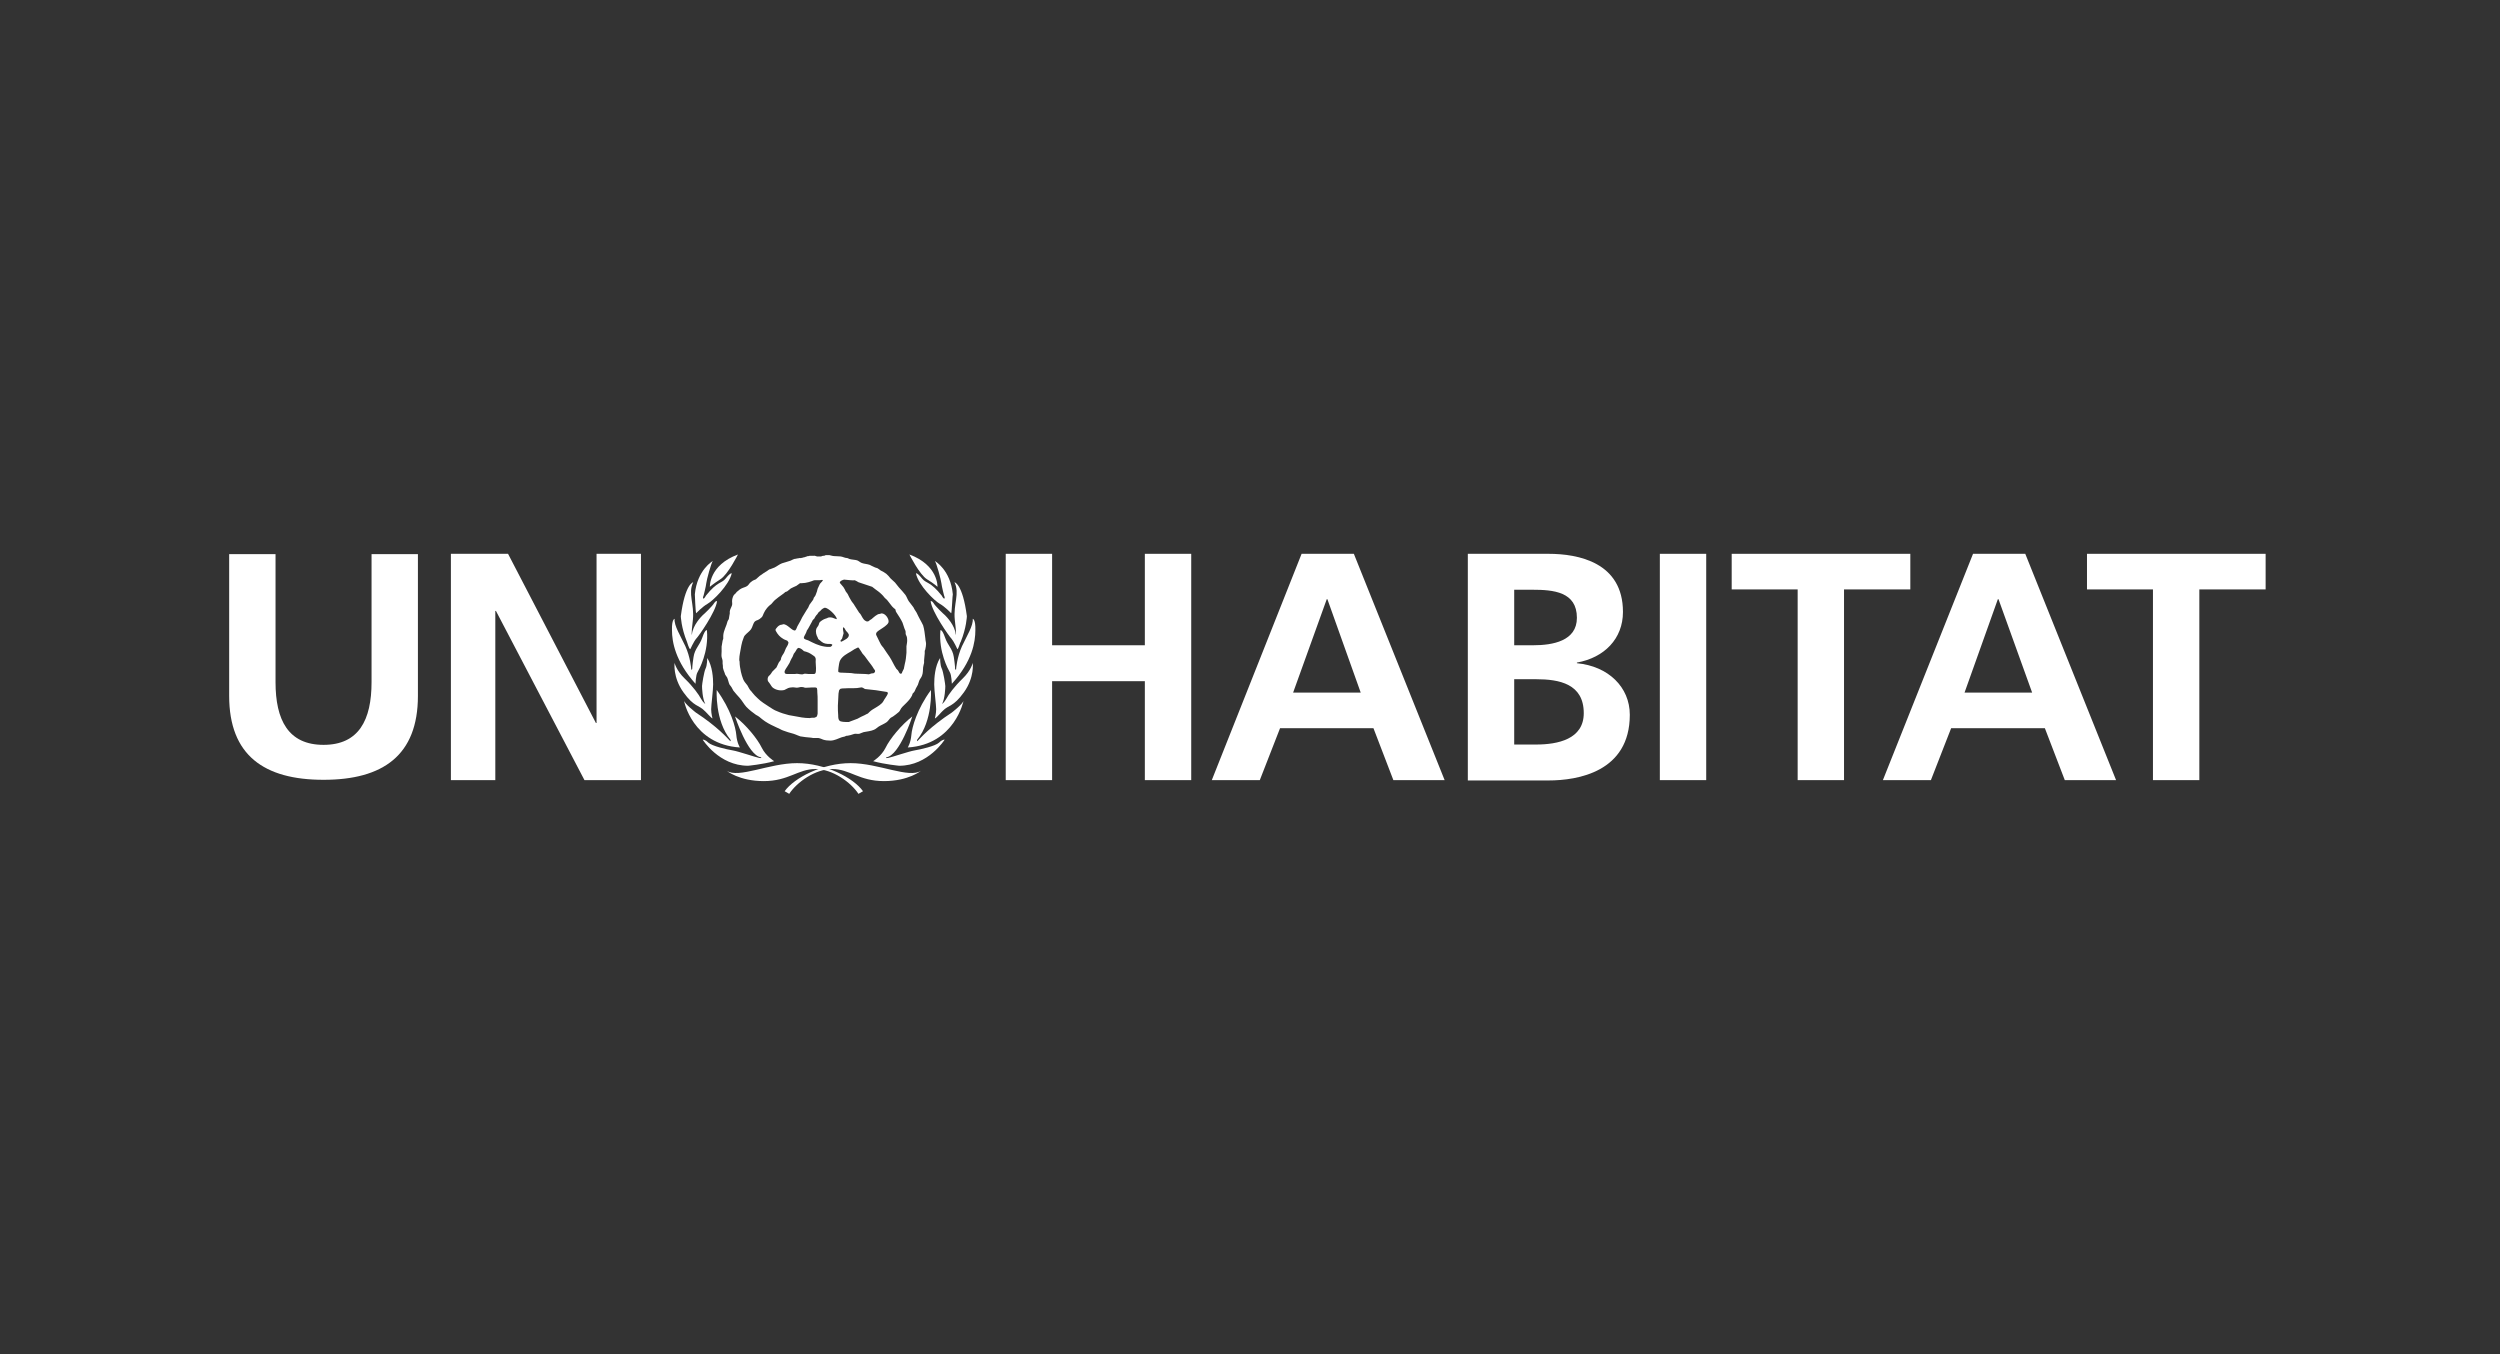 <svg width="192" height="104" viewBox="0 0 192 104" fill="none" xmlns="http://www.w3.org/2000/svg">
<rect x="0" y="0" width="192" height="104" fill="#333333" stroke="none"/>
<path d="M66.155 52.791C66.054 52.816 65.929 52.816 65.829 52.841C65.528 52.866 65.202 52.841 64.876 52.866C64.775 52.866 64.675 52.866 64.575 52.891C64.549 52.891 64.525 52.916 64.499 52.941C64.449 52.992 64.424 53.042 64.424 53.117C64.374 53.292 64.399 53.518 64.374 53.719C64.374 53.869 64.349 54.045 64.349 54.195C64.349 54.446 64.349 54.697 64.374 54.948C64.374 55.073 64.374 55.249 64.474 55.349C64.575 55.449 64.901 55.449 65.076 55.449C65.101 55.449 65.151 55.449 65.177 55.449C65.202 55.449 65.227 55.449 65.252 55.424C65.327 55.399 65.402 55.374 65.452 55.349C65.578 55.299 65.728 55.249 65.854 55.199C66.029 55.098 66.23 54.998 66.406 54.923C66.481 54.873 66.556 54.847 66.656 54.797C66.706 54.747 66.757 54.697 66.782 54.672C66.857 54.597 66.932 54.546 67.007 54.496C67.233 54.346 67.509 54.22 67.71 54.02C67.835 53.919 67.885 53.744 67.986 53.618C68.036 53.543 68.211 53.292 68.186 53.217C68.186 53.167 68.136 53.167 68.111 53.142C67.559 53.042 67.007 52.966 66.43 52.916C66.33 52.866 66.255 52.791 66.155 52.791ZM61.339 49.756C61.314 49.756 61.264 49.781 61.239 49.806C61.189 49.856 61.164 49.907 61.139 49.957C61.089 50.032 61.038 50.132 60.963 50.208C60.938 50.283 60.888 50.383 60.863 50.458C60.838 50.508 60.788 50.559 60.762 50.634C60.712 50.709 60.687 50.809 60.637 50.91C60.537 51.085 60.436 51.236 60.336 51.386C60.311 51.437 60.286 51.487 60.261 51.537C60.236 51.687 60.286 51.763 60.436 51.763C60.486 51.763 60.512 51.763 60.562 51.763C60.587 51.763 60.612 51.763 60.637 51.763C60.662 51.763 60.687 51.763 60.687 51.763C60.712 51.763 60.737 51.763 60.762 51.763C60.788 51.763 60.788 51.763 60.813 51.763C60.838 51.763 60.888 51.763 60.913 51.763C60.963 51.763 61.013 51.763 61.063 51.763C61.214 51.712 61.389 51.788 61.54 51.788C61.565 51.788 61.59 51.788 61.615 51.788C61.64 51.788 61.69 51.788 61.715 51.763C61.791 51.712 61.966 51.763 62.092 51.763C62.117 51.763 62.142 51.763 62.167 51.763C62.192 51.763 62.192 51.763 62.217 51.763C62.242 51.763 62.267 51.763 62.292 51.763C62.368 51.763 62.443 51.763 62.493 51.763C62.493 51.763 62.518 51.763 62.543 51.763C62.568 51.737 62.593 51.737 62.618 51.712C62.669 51.662 62.669 51.411 62.669 51.311C62.669 51.161 62.643 50.985 62.643 50.835C62.643 50.734 62.669 50.584 62.618 50.508C62.593 50.433 62.518 50.383 62.443 50.333C62.343 50.258 62.217 50.182 62.117 50.132C61.991 50.082 61.866 50.032 61.74 50.007C61.615 49.882 61.49 49.781 61.339 49.756ZM65.879 49.731C65.703 49.806 65.528 49.907 65.352 50.032C65.051 50.208 64.7 50.383 64.525 50.709C64.449 50.835 64.424 51.11 64.399 51.261C64.399 51.336 64.349 51.562 64.399 51.612C64.424 51.612 64.424 51.637 64.449 51.637C64.525 51.662 64.6 51.662 64.7 51.662C64.901 51.662 65.076 51.687 65.277 51.687C65.427 51.687 65.578 51.737 65.728 51.737C65.979 51.737 66.205 51.763 66.456 51.763C66.556 51.763 66.631 51.788 66.731 51.788C66.832 51.763 66.907 51.712 67.007 51.712C67.032 51.712 67.032 51.712 67.058 51.712C67.133 51.687 67.208 51.637 67.208 51.537C67.208 51.462 67.133 51.411 67.108 51.361C66.982 51.136 66.832 50.96 66.681 50.759C66.581 50.634 66.506 50.508 66.406 50.383C66.355 50.308 66.28 50.258 66.23 50.182C66.205 50.132 66.18 50.107 66.155 50.057C66.105 49.982 66.054 49.907 66.004 49.831C65.954 49.731 65.929 49.731 65.879 49.731ZM64.75 48.176C64.725 48.301 64.75 48.427 64.775 48.552C64.775 48.602 64.8 48.627 64.775 48.678C64.75 48.803 64.7 48.903 64.675 49.029C64.65 49.104 64.575 49.129 64.549 49.204C64.549 49.255 64.575 49.28 64.625 49.28C64.8 49.179 65.277 49.004 65.177 48.703C65.126 48.602 65.051 48.527 64.976 48.452C64.901 48.352 64.876 48.201 64.75 48.176ZM63.346 46.671C63.195 46.721 63.095 46.797 62.995 46.922C62.944 46.947 62.919 46.997 62.869 47.022C62.844 47.072 62.794 47.123 62.769 47.173C62.719 47.223 62.669 47.273 62.643 47.323C62.618 47.373 62.568 47.424 62.543 47.499C62.493 47.549 62.468 47.574 62.418 47.624C62.393 47.675 62.368 47.725 62.343 47.775C62.242 47.95 62.167 48.101 62.067 48.276C62.041 48.327 61.991 48.377 61.966 48.427C61.941 48.502 61.916 48.602 61.866 48.678C61.841 48.753 61.715 48.903 61.74 49.004C61.766 49.104 61.991 49.154 62.067 49.179C62.468 49.38 62.844 49.581 63.321 49.656C63.396 49.656 63.446 49.681 63.521 49.681C63.546 49.681 63.546 49.681 63.571 49.681C63.596 49.681 63.596 49.681 63.622 49.681C63.647 49.681 63.672 49.681 63.697 49.681C63.722 49.681 63.747 49.681 63.772 49.681C63.822 49.656 63.922 49.606 63.922 49.505C63.822 49.43 63.697 49.455 63.571 49.455C63.27 49.43 63.17 49.355 62.969 49.179C62.919 49.154 62.894 49.104 62.844 49.079C62.819 49.029 62.819 49.004 62.794 48.953C62.694 48.778 62.618 48.527 62.694 48.301C62.719 48.201 62.794 48.151 62.844 48.051C62.894 47.975 62.894 47.875 62.944 47.8C63.02 47.7 63.27 47.549 63.371 47.524C63.421 47.499 63.471 47.499 63.521 47.474C63.571 47.449 63.596 47.424 63.647 47.424C63.772 47.399 63.922 47.424 64.023 47.474C64.098 47.499 64.198 47.549 64.274 47.549C64.224 47.248 63.596 46.671 63.346 46.671ZM63.095 44.539C62.919 44.59 62.719 44.539 62.518 44.565C62.443 44.59 62.368 44.615 62.317 44.64C62.167 44.69 62.016 44.74 61.841 44.765C61.74 44.765 61.665 44.79 61.565 44.79C61.515 44.79 61.49 44.79 61.44 44.79C61.414 44.815 61.364 44.84 61.339 44.865C61.289 44.916 61.214 44.941 61.164 44.991C61.013 45.066 60.863 45.116 60.737 45.191C60.662 45.267 60.562 45.317 60.486 45.392C60.436 45.442 60.361 45.442 60.311 45.467C60.236 45.543 60.135 45.618 60.06 45.668C59.885 45.793 59.709 45.919 59.533 46.069C59.408 46.17 59.333 46.295 59.233 46.395C59.207 46.42 59.157 46.446 59.132 46.471C59.057 46.546 58.957 46.621 58.907 46.696C58.806 46.822 58.706 46.972 58.656 47.098C58.605 47.198 58.58 47.323 58.505 47.399C58.405 47.499 58.305 47.574 58.179 47.624C58.104 47.649 58.029 47.675 57.978 47.725C57.828 47.875 57.803 48.151 57.678 48.327C57.552 48.502 57.352 48.627 57.201 48.803C57.151 48.853 57.126 48.928 57.101 49.004C56.95 49.355 56.9 49.781 56.825 50.182C56.8 50.333 56.775 50.483 56.775 50.634C56.775 50.684 56.775 50.759 56.8 50.809C56.8 51.085 56.85 51.336 56.9 51.587C56.95 51.788 57 51.988 57.076 52.164C57.151 52.364 57.301 52.49 57.402 52.64C57.477 52.766 57.527 52.891 57.627 53.017C57.678 53.067 57.728 53.117 57.778 53.192C57.903 53.343 58.029 53.493 58.204 53.644C58.455 53.894 58.756 54.07 59.057 54.271C59.258 54.396 59.458 54.546 59.684 54.622C59.96 54.747 60.286 54.847 60.587 54.923C60.737 54.948 60.863 54.973 61.013 54.998C61.389 55.073 61.766 55.148 62.192 55.148C62.242 55.123 62.368 55.123 62.418 55.123C62.443 55.123 62.443 55.123 62.468 55.123C62.493 55.123 62.518 55.123 62.543 55.123C62.618 55.073 62.694 55.098 62.744 54.998C62.769 54.923 62.794 54.847 62.794 54.797C62.794 54.471 62.794 54.145 62.794 53.819C62.794 53.593 62.794 53.393 62.769 53.167C62.769 53.067 62.769 52.966 62.744 52.866C62.744 52.841 62.719 52.841 62.694 52.816C62.618 52.766 62.117 52.816 61.991 52.816C61.941 52.816 61.891 52.816 61.816 52.816C61.74 52.791 61.69 52.766 61.615 52.766C61.465 52.741 61.339 52.816 61.189 52.816C61.063 52.816 60.938 52.766 60.813 52.791C60.712 52.791 60.612 52.816 60.537 52.841C60.436 52.891 60.336 52.941 60.236 52.992C59.935 53.067 59.584 52.992 59.358 52.816C59.258 52.741 59.207 52.615 59.132 52.515C59.082 52.44 59.032 52.389 58.982 52.314C58.932 52.214 58.957 52.038 59.007 51.963C59.032 51.913 59.082 51.888 59.132 51.838C59.207 51.763 59.258 51.662 59.308 51.587C59.408 51.487 59.508 51.386 59.634 51.261C59.684 51.136 59.759 51.01 59.809 50.885C59.859 50.809 59.91 50.759 59.96 50.684C59.985 50.609 59.985 50.508 60.035 50.433C60.085 50.308 60.186 50.208 60.236 50.082C60.286 49.982 60.311 49.882 60.361 49.781C60.411 49.681 60.512 49.556 60.537 49.43C60.562 49.38 60.562 49.33 60.537 49.305C60.512 49.28 60.486 49.229 60.462 49.204C60.361 49.154 60.236 49.129 60.135 49.054C59.91 48.928 59.734 48.728 59.609 48.502C59.584 48.452 59.559 48.427 59.559 48.377C59.559 48.301 59.634 48.251 59.684 48.176C59.759 48.076 59.91 47.975 60.035 47.975C60.06 47.975 60.085 47.975 60.11 47.95C60.436 47.85 60.888 48.552 61.089 48.402C61.164 48.327 61.189 48.201 61.239 48.101C61.314 47.975 61.389 47.825 61.465 47.7C61.515 47.599 61.565 47.499 61.615 47.399C61.74 47.198 61.841 47.022 61.966 46.822C61.991 46.772 62.041 46.721 62.067 46.671C62.117 46.596 62.117 46.521 62.167 46.446C62.242 46.32 62.368 46.195 62.443 46.069C62.468 46.019 62.493 45.969 62.493 45.919C62.518 45.894 62.543 45.844 62.568 45.819C62.618 45.768 62.643 45.693 62.669 45.618C62.719 45.492 62.769 45.367 62.794 45.217C62.844 45.091 62.894 44.991 62.944 44.891C62.995 44.765 63.145 44.69 63.195 44.565C63.22 44.539 63.17 44.539 63.095 44.539ZM64.825 44.514C64.725 44.539 64.499 44.615 64.499 44.74V44.765C64.6 44.865 64.675 44.991 64.775 45.091C64.85 45.191 64.901 45.317 64.951 45.417C65.001 45.492 65.051 45.543 65.101 45.618C65.177 45.768 65.252 45.944 65.352 46.094C65.427 46.245 65.553 46.345 65.628 46.496C65.753 46.671 65.854 46.872 65.979 47.047C66.029 47.098 66.079 47.148 66.105 47.198C66.205 47.348 66.28 47.574 66.456 47.675C66.506 47.7 66.581 47.75 66.631 47.725C66.706 47.725 66.757 47.675 66.807 47.624C66.857 47.599 66.882 47.574 66.932 47.549C67.083 47.424 67.359 47.148 67.559 47.148C67.584 47.148 67.609 47.148 67.634 47.123C67.96 47.022 68.312 47.549 68.236 47.8C68.211 47.875 68.161 47.925 68.111 47.975C67.91 48.176 67.685 48.276 67.484 48.427C67.434 48.477 67.333 48.527 67.308 48.602C67.283 48.627 67.283 48.678 67.283 48.728C67.308 48.828 67.384 48.928 67.409 49.004C67.484 49.179 67.584 49.355 67.659 49.505C67.71 49.581 67.76 49.656 67.835 49.731C67.91 49.856 68.011 49.982 68.086 50.107C68.161 50.208 68.236 50.333 68.312 50.433C68.512 50.734 68.638 51.06 68.838 51.361C68.888 51.411 68.913 51.437 68.964 51.487C68.989 51.537 69.039 51.612 69.064 51.662C69.089 51.712 69.164 51.763 69.215 51.737C69.265 51.712 69.29 51.662 69.29 51.612C69.34 51.537 69.365 51.437 69.415 51.361C69.44 51.236 69.465 51.11 69.49 50.985C69.566 50.709 69.591 50.433 69.616 50.132C69.616 49.957 69.616 49.806 69.616 49.631C69.641 49.455 69.691 49.255 69.666 49.079C69.666 48.928 69.616 48.828 69.566 48.728C69.54 48.653 69.566 48.552 69.54 48.452C69.515 48.377 69.49 48.352 69.465 48.276C69.415 48.126 69.365 47.975 69.315 47.825C69.189 47.549 69.014 47.298 68.838 47.022C68.813 46.972 68.788 46.947 68.788 46.897C68.788 46.872 68.763 46.822 68.763 46.797C68.738 46.772 68.713 46.746 68.663 46.721C68.612 46.671 68.562 46.621 68.512 46.571C68.387 46.42 68.287 46.27 68.161 46.12C68.086 46.019 67.986 45.969 67.91 45.869C67.86 45.793 67.785 45.718 67.735 45.668C67.559 45.492 67.384 45.367 67.208 45.242C67.133 45.191 67.058 45.116 66.982 45.066C66.631 44.941 66.28 44.84 65.929 44.715C65.879 44.69 65.854 44.665 65.803 44.64C65.753 44.615 65.703 44.59 65.653 44.565C65.478 44.59 65.126 44.539 64.825 44.514ZM63.421 42.633C63.521 42.633 63.596 42.633 63.697 42.633C63.822 42.658 63.948 42.709 64.073 42.709C64.274 42.734 64.499 42.709 64.675 42.759C64.725 42.784 64.775 42.784 64.825 42.809C64.901 42.834 64.976 42.859 65.076 42.859C65.126 42.884 65.202 42.909 65.252 42.934C65.427 42.984 65.653 42.984 65.829 43.035C65.954 43.085 66.054 43.185 66.18 43.235C66.38 43.31 66.606 43.31 66.807 43.386C66.882 43.436 66.957 43.461 67.058 43.511C67.158 43.561 67.258 43.611 67.384 43.636C67.484 43.687 67.559 43.762 67.634 43.812C67.785 43.887 67.935 43.963 68.061 44.063C68.186 44.163 68.287 44.289 68.387 44.414C68.512 44.514 68.612 44.64 68.738 44.74C68.838 44.865 68.939 44.991 69.039 45.116C69.215 45.317 69.39 45.492 69.54 45.693C69.641 45.844 69.691 46.019 69.791 46.17C69.892 46.32 70.017 46.446 70.117 46.596C70.168 46.646 70.193 46.721 70.218 46.772C70.268 46.872 70.343 46.947 70.393 47.047C70.469 47.223 70.569 47.399 70.644 47.549C70.719 47.7 70.82 47.85 70.895 48.026C70.995 48.352 71.02 48.678 71.07 49.054C71.07 49.179 71.121 49.305 71.121 49.455C71.121 49.581 71.096 49.706 71.07 49.831C71.07 49.882 71.045 49.932 71.02 49.982C71.02 50.057 71.02 50.107 71.02 50.182C70.995 50.358 70.995 50.534 70.97 50.709C70.97 50.784 70.97 50.835 70.97 50.91C70.97 50.935 70.945 50.985 70.945 51.01C70.92 51.085 70.92 51.161 70.895 51.261C70.87 51.462 70.895 51.662 70.82 51.863C70.769 52.038 70.644 52.139 70.594 52.289C70.569 52.389 70.519 52.49 70.494 52.59C70.443 52.691 70.393 52.766 70.343 52.866C70.318 52.941 70.268 53.017 70.243 53.092C70.218 53.117 70.193 53.167 70.168 53.192C70.142 53.217 70.117 53.242 70.092 53.267C70.067 53.318 70.067 53.368 70.042 53.418C69.992 53.518 69.942 53.593 69.867 53.694C69.716 53.894 69.49 54.095 69.315 54.271C69.24 54.346 69.189 54.421 69.139 54.521C69.114 54.572 69.089 54.622 69.039 54.672C68.888 54.797 68.738 54.923 68.588 55.023C68.537 55.048 68.462 55.098 68.412 55.123C68.287 55.224 68.236 55.349 68.111 55.449C67.91 55.6 67.685 55.675 67.484 55.8C67.359 55.876 67.258 56.001 67.108 56.051C66.882 56.152 66.581 56.177 66.33 56.227C66.255 56.252 66.205 56.277 66.13 56.302C66.079 56.327 66.054 56.327 66.004 56.352C65.904 56.377 65.803 56.352 65.703 56.352C65.578 56.352 65.452 56.428 65.327 56.453C65.252 56.478 65.177 56.478 65.101 56.503C65.051 56.503 65.001 56.503 64.951 56.528C64.901 56.553 64.876 56.578 64.825 56.578C64.75 56.603 64.675 56.603 64.625 56.628C64.349 56.728 64.073 56.879 63.772 56.879C63.571 56.879 63.371 56.854 63.22 56.804C63.095 56.754 62.995 56.703 62.844 56.678C62.719 56.678 62.568 56.678 62.443 56.678C62.393 56.678 62.343 56.653 62.292 56.653C61.991 56.628 61.74 56.603 61.465 56.553C61.389 56.528 61.314 56.503 61.264 56.478C61.164 56.428 61.063 56.402 60.938 56.352C60.662 56.277 60.386 56.202 60.135 56.101C59.985 56.051 59.859 55.951 59.709 55.901C59.383 55.75 59.057 55.6 58.756 55.399C58.605 55.299 58.455 55.173 58.305 55.048C58.229 54.998 58.154 54.948 58.054 54.898C57.803 54.722 57.552 54.521 57.326 54.296C57.126 54.07 57 53.819 56.8 53.593C56.649 53.418 56.474 53.242 56.323 53.042C56.273 52.966 56.223 52.866 56.173 52.766C56.123 52.691 56.072 52.64 56.022 52.565C55.947 52.389 55.922 52.214 55.847 52.038C55.797 51.963 55.746 51.888 55.696 51.813C55.671 51.763 55.671 51.712 55.646 51.662C55.596 51.537 55.546 51.411 55.521 51.286C55.521 51.186 55.521 51.085 55.496 50.96C55.496 50.91 55.496 50.86 55.496 50.784C55.496 50.684 55.445 50.559 55.42 50.458C55.395 50.308 55.42 50.182 55.42 50.032C55.42 49.907 55.42 49.781 55.42 49.656C55.445 49.505 55.471 49.355 55.496 49.204C55.521 49.154 55.521 49.104 55.546 49.054C55.546 48.979 55.546 48.903 55.546 48.828C55.546 48.728 55.571 48.627 55.596 48.527C55.646 48.352 55.721 48.176 55.797 47.975C55.822 47.9 55.847 47.825 55.872 47.725C55.897 47.649 55.947 47.599 55.972 47.549C55.997 47.449 55.997 47.348 56.022 47.248C56.022 47.198 56.047 47.173 56.047 47.123C56.047 47.072 56.047 46.997 56.047 46.947C56.072 46.772 56.173 46.646 56.223 46.471C56.248 46.37 56.223 46.27 56.223 46.17C56.223 46.019 56.273 45.844 56.348 45.718C56.398 45.643 56.449 45.618 56.499 45.568C56.524 45.543 56.549 45.492 56.574 45.467C56.624 45.442 56.649 45.392 56.699 45.367C56.775 45.292 56.85 45.242 56.95 45.191C57.101 45.116 57.276 45.091 57.402 44.991C57.502 44.916 57.552 44.79 57.653 44.715C57.728 44.665 57.803 44.59 57.878 44.565C57.928 44.539 58.004 44.514 58.054 44.489C58.154 44.414 58.229 44.314 58.33 44.239C58.53 44.088 58.731 43.963 58.932 43.837C59.007 43.787 59.082 43.712 59.157 43.712C59.258 43.662 59.383 43.636 59.483 43.586C59.684 43.486 59.859 43.336 60.06 43.26C60.135 43.235 60.236 43.21 60.311 43.185C60.436 43.135 60.587 43.11 60.712 43.06C60.838 43.01 60.963 42.909 61.139 42.909C61.189 42.884 61.239 42.884 61.289 42.884C61.339 42.859 61.389 42.859 61.465 42.859C61.49 42.859 61.515 42.859 61.515 42.859C61.54 42.859 61.59 42.834 61.615 42.834C61.64 42.834 61.665 42.834 61.69 42.809C61.715 42.809 61.74 42.809 61.74 42.809C61.816 42.784 61.891 42.759 61.966 42.734C61.991 42.709 62.041 42.709 62.092 42.709C62.117 42.709 62.167 42.684 62.192 42.684C62.217 42.684 62.242 42.684 62.292 42.684C62.317 42.684 62.343 42.684 62.343 42.684C62.393 42.684 62.418 42.684 62.468 42.684C62.493 42.684 62.493 42.684 62.518 42.684C62.568 42.658 62.694 42.734 62.744 42.734C62.794 42.734 62.869 42.734 62.919 42.734C62.944 42.734 62.944 42.734 62.969 42.734C62.995 42.734 63.02 42.734 63.045 42.734C63.07 42.734 63.095 42.734 63.12 42.709C63.17 42.684 63.245 42.684 63.295 42.684C63.371 42.658 63.371 42.658 63.421 42.633C63.396 42.633 63.396 42.633 63.421 42.633Z" fill="white"/>
<path d="M60.261 60.766C60.989 59.738 63.17 58.609 65.327 58.609C67.484 58.609 69.817 59.813 70.745 59.186C70.745 59.186 69.792 59.989 67.886 59.989C65.98 59.989 65.252 59.061 63.923 59.061C62.594 59.061 61.189 60.089 60.612 60.967L60.261 60.766Z" fill="white"/>
<path d="M67.058 58.459C67.058 58.459 67.685 58.083 68.011 57.431C68.337 56.753 69.215 55.675 70.068 55.023C70.068 55.023 69.09 58.007 68.086 58.158C68.086 58.158 67.936 58.258 68.212 58.208C68.488 58.158 69.792 57.706 70.243 57.631C70.695 57.556 71.823 57.305 72.124 57.029C72.375 56.779 72.551 56.804 72.551 56.804C72.551 56.804 71.297 58.81 69.064 58.81C69.064 58.81 67.961 58.71 67.058 58.459Z" fill="white"/>
<path d="M69.716 57.406C69.716 57.406 69.942 57.055 69.992 56.453C70.042 55.851 70.419 54.471 71.497 52.992C71.497 52.992 71.647 55.349 70.444 56.804C70.444 56.804 70.368 57.03 70.519 56.854C70.669 56.704 71.447 55.801 73.102 54.722C73.102 54.722 73.98 54.045 74.005 53.794C74.005 53.819 73.328 57.18 69.716 57.406Z" fill="white"/>
<path d="M71.798 55.173C71.798 55.173 71.898 54.797 71.898 54.471C71.898 54.145 71.748 53.042 71.748 52.565C71.748 52.064 71.798 51.161 72.199 50.534C72.199 50.534 72.199 51.086 72.324 51.336C72.45 51.587 72.6 52.565 72.6 52.691C72.6 52.816 72.575 53.644 72.35 54.07C72.35 54.07 72.5 53.97 72.675 53.669C72.851 53.343 73.278 52.741 73.93 52.114C74.582 51.487 74.707 50.91 74.707 50.91C74.707 50.91 74.858 52.013 74.03 53.167C73.202 54.321 72.851 54.12 72.4 54.597C72.375 54.597 71.873 55.199 71.798 55.173Z" fill="white"/>
<path d="M73.102 52.515C73.102 52.515 73.077 51.838 72.952 51.637C72.826 51.411 72.074 50.082 72.224 48.402C72.224 48.402 72.35 48.301 72.576 48.953C72.801 49.606 73.152 49.806 73.253 50.458C73.353 51.11 73.353 51.386 73.353 51.386C73.353 51.386 73.428 51.487 73.428 51.411C73.428 51.336 73.504 50.458 73.88 49.631C74.256 48.828 74.757 48.051 74.707 47.524C74.707 47.524 74.933 47.549 74.908 48.402C74.908 49.28 74.682 50.784 73.102 52.515Z" fill="white"/>
<path d="M73.529 49.857C73.529 49.857 73.253 49.255 73.077 49.054C72.877 48.853 71.573 46.998 71.472 46.17C71.472 46.17 71.573 46.12 71.698 46.32C71.823 46.546 72.45 47.148 72.576 47.248C72.676 47.349 73.353 48.026 73.403 48.753C73.403 48.753 73.479 48.828 73.328 47.599C73.203 46.371 73.729 45.593 73.303 44.715C73.303 44.715 73.93 44.816 74.256 47.324C74.256 47.324 74.231 48.201 73.779 49.305C73.754 49.28 73.604 49.857 73.529 49.857Z" fill="white"/>
<path d="M73.052 47.098C73.052 47.098 72.575 46.596 72.174 46.37C71.773 46.145 70.544 44.966 70.343 44.038C70.343 44.038 70.418 43.938 70.82 44.439C71.121 44.816 71.447 44.64 72.325 45.743C72.325 45.743 72.45 45.994 72.525 45.969C72.6 45.944 72.5 45.718 72.5 45.718C72.5 45.718 72.325 45.041 72.299 44.791C72.274 44.54 71.923 43.236 71.798 43.085C71.798 43.085 73.002 43.762 73.177 45.643C73.152 45.643 73.102 47.023 73.052 47.098Z" fill="white"/>
<path d="M71.999 45.066C71.999 45.066 72.074 43.411 69.842 42.584C69.842 42.584 70.619 44.138 71.196 44.49C71.798 44.866 71.999 45.066 71.999 45.066Z" fill="white"/>
<path d="M66.28 60.766C65.553 59.738 63.371 58.609 61.214 58.609C59.057 58.609 56.724 59.813 55.796 59.186C55.796 59.186 56.749 59.989 58.656 59.989C60.562 59.989 61.289 59.061 62.618 59.061C63.947 59.061 65.352 60.089 65.929 60.967L66.28 60.766Z" fill="white"/>
<path d="M59.459 58.459C59.459 58.459 58.832 58.083 58.506 57.431C58.18 56.753 57.302 55.675 56.449 55.023C56.449 55.023 57.427 58.007 58.431 58.158C58.431 58.158 58.581 58.258 58.305 58.208C58.029 58.158 56.725 57.706 56.274 57.631C55.822 57.556 54.694 57.305 54.393 57.029C54.142 56.779 53.966 56.804 53.966 56.804C53.966 56.804 55.22 58.81 57.453 58.81C57.453 58.81 58.556 58.71 59.459 58.459Z" fill="white"/>
<path d="M56.825 57.406C56.825 57.406 56.599 57.055 56.549 56.453C56.499 55.851 56.123 54.471 55.044 52.992C55.044 52.992 54.894 55.349 56.098 56.804C56.098 56.804 56.173 57.03 56.023 56.854C55.872 56.704 55.094 55.801 53.439 54.722C53.439 54.722 52.561 54.045 52.536 53.794C52.511 53.819 53.188 57.18 56.825 57.406Z" fill="white"/>
<path d="M54.718 55.173C54.718 55.173 54.618 54.797 54.618 54.471C54.618 54.145 54.769 53.042 54.769 52.565C54.769 52.064 54.718 51.161 54.317 50.534C54.317 50.534 54.317 51.086 54.192 51.336C54.066 51.587 53.916 52.565 53.916 52.691C53.916 52.816 53.941 53.644 54.167 54.07C54.167 54.07 54.016 53.97 53.84 53.669C53.665 53.343 53.239 52.741 52.587 52.114C51.934 51.487 51.809 50.91 51.809 50.91C51.809 50.91 51.659 52.013 52.486 53.167C53.314 54.321 53.665 54.12 54.116 54.597C54.142 54.597 54.668 55.199 54.718 55.173Z" fill="white"/>
<path d="M53.414 52.515C53.414 52.515 53.439 51.838 53.565 51.637C53.69 51.411 54.443 50.082 54.292 48.402C54.292 48.402 54.167 48.301 53.941 48.953C53.715 49.606 53.364 49.806 53.264 50.458C53.163 51.11 53.163 51.386 53.163 51.386C53.163 51.386 53.088 51.487 53.088 51.411C53.088 51.336 53.013 50.458 52.637 49.631C52.261 48.828 51.759 48.051 51.809 47.524C51.809 47.524 51.583 47.549 51.608 48.402C51.608 49.28 51.859 50.784 53.414 52.515Z" fill="white"/>
<path d="M53.014 49.857C53.014 49.857 53.289 49.255 53.465 49.054C53.666 48.853 54.97 46.998 55.07 46.17C55.07 46.17 54.97 46.12 54.844 46.32C54.719 46.546 54.092 47.148 53.967 47.248C53.866 47.349 53.189 48.026 53.139 48.753C53.139 48.753 53.064 48.828 53.214 47.599C53.34 46.371 52.813 45.593 53.239 44.715C53.239 44.715 52.612 44.816 52.286 47.324C52.286 47.324 52.311 48.201 52.763 49.305C52.763 49.28 52.913 49.857 53.014 49.857Z" fill="white"/>
<path d="M53.465 47.098C53.465 47.098 53.941 46.596 54.342 46.37C54.744 46.145 55.973 44.966 56.198 44.038C56.198 44.038 56.123 43.938 55.722 44.439C55.421 44.816 55.095 44.64 54.217 45.743C54.217 45.743 54.092 45.994 54.016 45.969C53.941 45.944 54.041 45.718 54.041 45.718C54.041 45.718 54.217 45.041 54.242 44.791C54.267 44.54 54.618 43.236 54.744 43.085C54.744 43.085 53.54 43.762 53.364 45.643C53.364 45.643 53.414 47.023 53.465 47.098Z" fill="white"/>
<path d="M54.518 45.066C54.518 45.066 54.443 43.411 56.675 42.584C56.675 42.584 55.897 44.138 55.32 44.49C54.744 44.866 54.518 45.066 54.518 45.066Z" fill="white"/>
<path d="M17.6 42.559H21.161V52.39C21.161 55.299 22.139 57.205 24.848 57.205C27.556 57.205 28.535 55.299 28.535 52.39V42.559H32.096V53.443C32.096 58.008 29.412 59.889 24.848 59.889C20.283 59.889 17.6 58.008 17.6 53.443V42.559Z" fill="white"/>
<path d="M34.629 42.533H39.018L45.765 55.525H45.815V42.533H49.226V59.914H44.887L38.09 46.922H38.04V59.914H34.629V42.533Z" fill="white"/>
<path d="M77.24 42.533H80.802V49.556H87.924V42.533H91.486V59.914H87.924V52.315H80.802V59.914H77.24V42.533Z" fill="white"/>
<path d="M101.944 46.019H101.894L99.311 53.192H104.503L101.944 46.019ZM99.963 42.533H103.976L110.948 59.914H107.011L105.481 55.926H98.308L96.753 59.914H93.066L99.963 42.533Z" fill="white"/>
<path d="M116.291 57.18H117.971C119.627 57.18 121.633 56.779 121.633 54.772C121.633 52.515 119.752 52.164 117.971 52.164H116.291V57.18ZM116.291 49.556H117.746C119.25 49.556 121.106 49.23 121.106 47.449C121.106 45.443 119.301 45.292 117.67 45.292H116.291V49.556ZM112.729 42.533H118.924C121.207 42.533 124.643 43.185 124.643 46.998C124.643 49.054 123.213 50.509 121.106 50.885V50.935C123.514 51.161 125.169 52.766 125.169 54.898C125.169 59.287 121.156 59.939 118.924 59.939H112.729V42.533Z" fill="white"/>
<path d="M131.037 42.533H127.476V59.914H131.037V42.533Z" fill="white"/>
<path d="M138.06 45.267H132.994V42.533H146.713V45.267H141.621V59.914H138.06V45.267Z" fill="white"/>
<path d="M153.485 46.019H153.435L150.877 53.192H156.068L153.485 46.019ZM151.529 42.533H155.541L162.514 59.914H158.576L157.046 55.926H149.848L148.293 59.914H144.606L151.529 42.533Z" fill="white"/>
<path d="M165.347 45.267H160.281V42.533H174V45.267H168.909V59.914H165.347V45.267Z" fill="white"/>
</svg>
